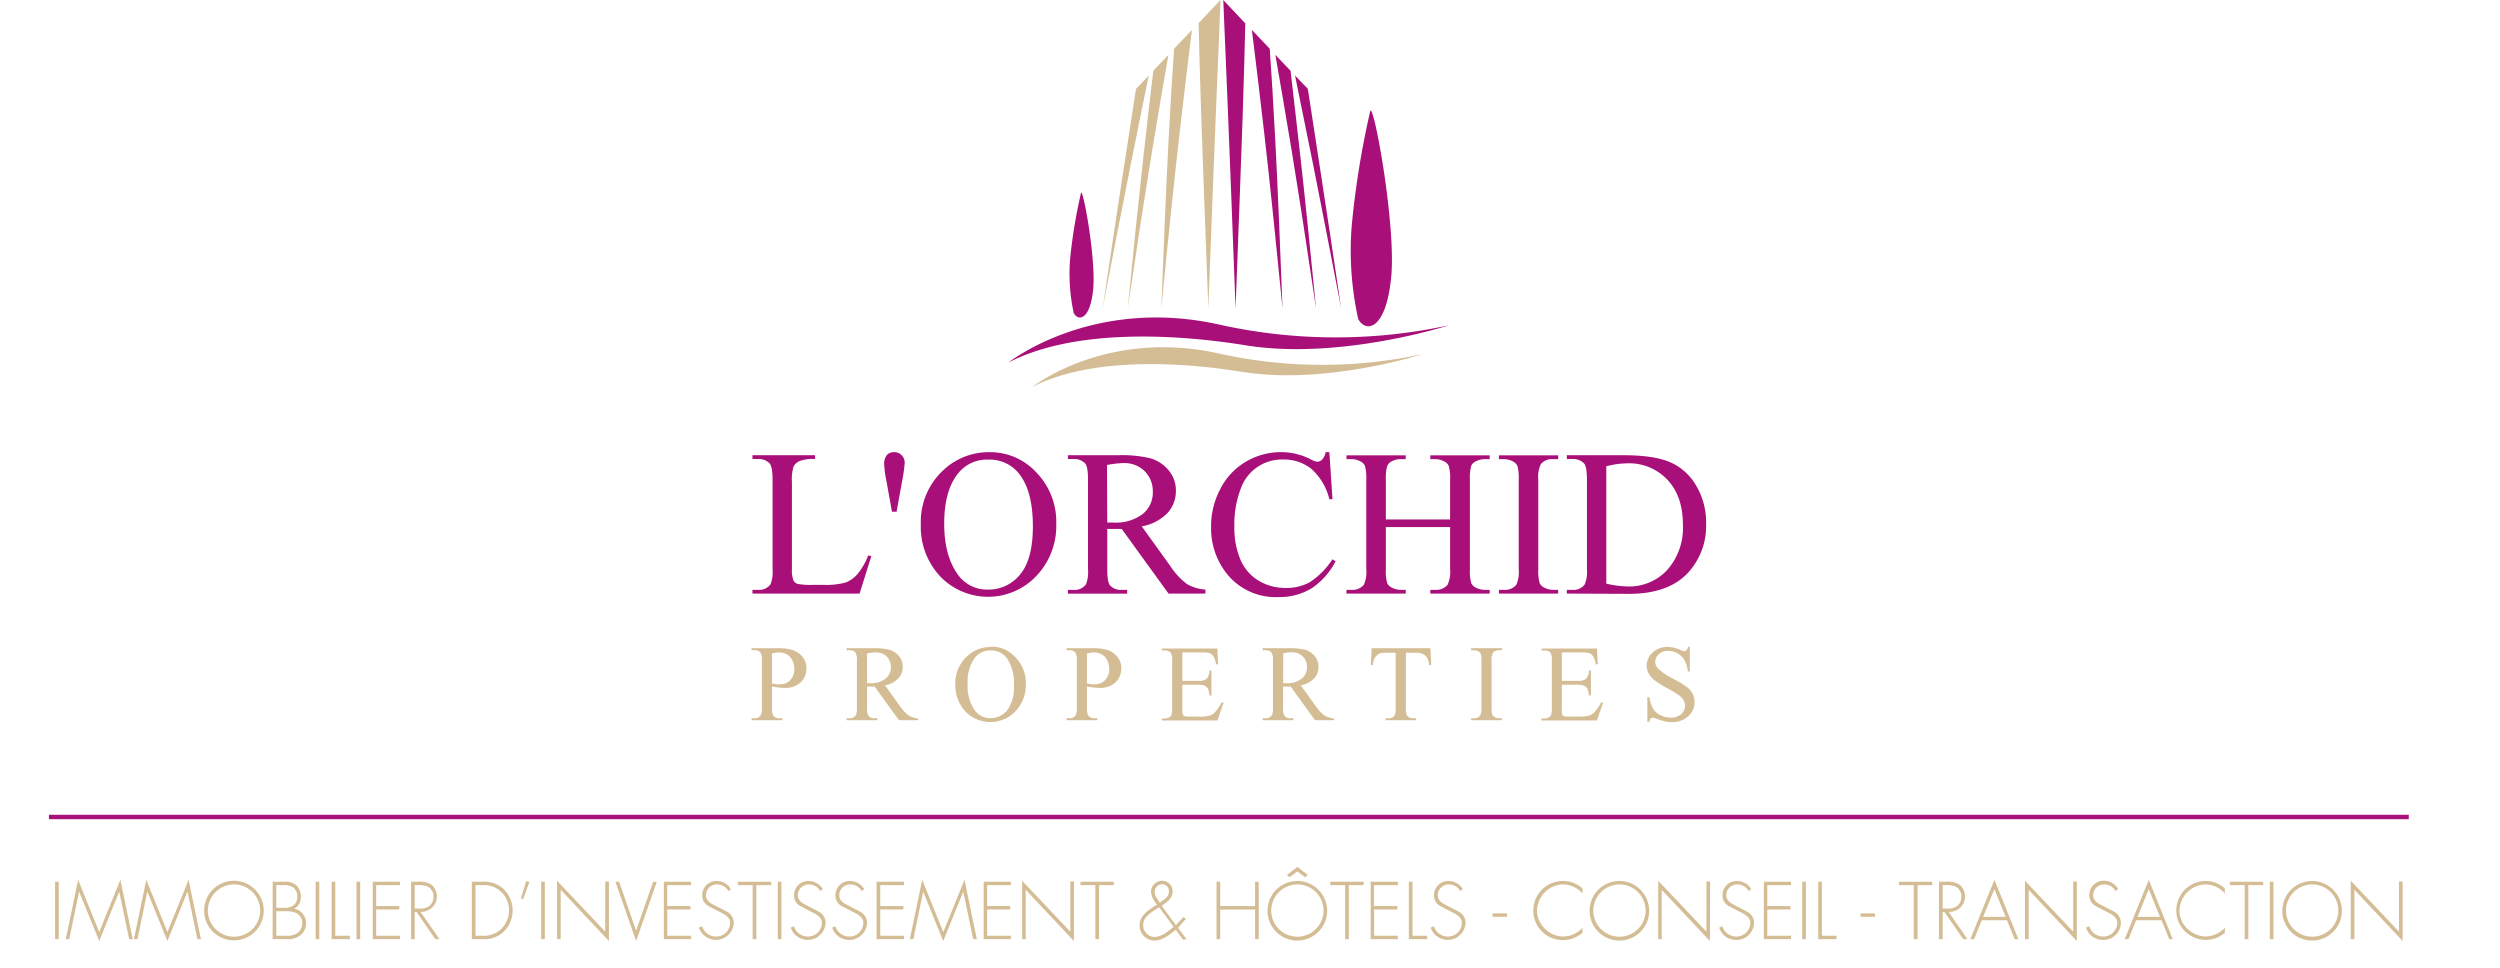 <svg id="Calque_1" data-name="Calque 1" xmlns="http://www.w3.org/2000/svg" xmlns:xlink="http://www.w3.org/1999/xlink" viewBox="0 0 459.83 177.97"><defs><style>.cls-1,.cls-2{fill:none;}.cls-2{stroke:#a80f79;stroke-width:0.81px;}.cls-3{fill:#d4bd95;}.cls-4{clip-path:url(#clip-path);}.cls-5{fill:#a80f79;}</style><clipPath id="clip-path"><rect class="cls-1" width="459.83" height="177.97"/></clipPath></defs><title>logo</title><line class="cls-2" x1="9" y1="150.27" x2="443.05" y2="150.27"/><path class="cls-3" d="M10.81,172.74h-.68V162.18h.68Z"/><path class="cls-3" d="M21.93,164h0l-3.68,9.09L14.55,164h0l-1.81,8.74h-.64l2.27-10.91,3.88,9.61,3.89-9.61,2.27,10.91h-.65Z"/><path class="cls-3" d="M34.48,164h0l-3.69,9.09L27.1,164h0l-1.81,8.74h-.65l2.27-10.91,3.88,9.61,3.9-9.61,2.27,10.91h-.65Z"/><path class="cls-3" d="M48.51,167.46A5.48,5.48,0,1,1,43,162,5.49,5.49,0,0,1,48.51,167.46Zm-10.28,0A4.81,4.81,0,1,0,43,162.67,4.83,4.83,0,0,0,38.23,167.46Z"/><path class="cls-3" d="M50.15,172.74V162.18h2.11a3.06,3.06,0,0,1,2.19.62,2.77,2.77,0,0,1,.88,2.18,2.29,2.29,0,0,1-1.22,2.16,2.65,2.65,0,0,1,2.18,2.66,2.76,2.76,0,0,1-1,2.18,3.42,3.42,0,0,1-2.46.76Zm.67-5.77H52a2.87,2.87,0,0,0,1.89-.39,1.88,1.88,0,0,0,.79-1.7,2,2,0,0,0-.87-1.73,3.29,3.29,0,0,0-1.81-.34H50.82Zm0,5.14h1.61a3.74,3.74,0,0,0,2.16-.4,2.25,2.25,0,0,0,1-1.88,2.08,2.08,0,0,0-1.09-1.89,5.12,5.12,0,0,0-2.23-.34H50.82Z"/><path class="cls-3" d="M58.73,172.74h-.67V162.18h.67Z"/><path class="cls-3" d="M61.67,172.11h2.69v.63H61V162.18h.67Z"/><path class="cls-3" d="M66.25,172.74h-.68V162.18h.68Z"/><path class="cls-3" d="M69.19,162.81v3.84h4.25v.63H69.19v4.83h4.37v.63h-5V162.18h5v.63Z"/><path class="cls-3" d="M80.84,172.74h-.77l-3.45-5h-.34v5h-.67V162.18h1.32a3.89,3.89,0,0,1,2.41.53,2.83,2.83,0,0,1-2,5Zm-3.7-5.63a2.66,2.66,0,0,0,1.85-.49,2.14,2.14,0,0,0,.74-1.67,2,2,0,0,0-1.12-1.9,4.46,4.46,0,0,0-1.89-.24h-.44v4.3Z"/><path class="cls-3" d="M86.78,162.18h1.91a5.2,5.2,0,0,1,3.92,1.33,5.47,5.47,0,0,1,.06,7.83,5.21,5.21,0,0,1-4,1.4H86.78Zm1.89,9.93a4.67,4.67,0,0,0,3.55-1.27,4.79,4.79,0,0,0,1.4-3.37,4.58,4.58,0,0,0-5-4.66H87.46v9.3Z"/><path class="cls-3" d="M97.38,162.22l-1.16,3.18-.42-.15,1-3.21Z"/><path class="cls-3" d="M100.21,172.74h-.67V162.18h.67Z"/><path class="cls-3" d="M112,173.09l-8.87-9.43v9.08h-.67V162l8.86,9.36v-9.22H112Z"/><path class="cls-3" d="M117,171.2h0l3.13-9h.67L117,173.09l-3.8-10.91h.68Z"/><path class="cls-3" d="M122.72,162.81v3.84H127v.63h-4.26v4.83h4.37v.63h-5V162.18h5v.63Z"/><path class="cls-3" d="M134,163.92a2.42,2.42,0,0,0-2.15-1.25,2,2,0,0,0-2,2c0,1.1,1,1.57,1.91,2l2,1.05a2.32,2.32,0,0,1,1.21,2.1,3.3,3.3,0,0,1-6.42.8l.59-.26a2.69,2.69,0,0,0,2.55,1.9,2.57,2.57,0,0,0,2.61-2.49c0-1.19-1.22-1.7-2.13-2.15l-1.91-1a2.12,2.12,0,0,1-1.09-1.89,2.58,2.58,0,0,1,2.7-2.68,3,3,0,0,1,2.58,1.48Z"/><path class="cls-3" d="M139.12,172.74h-.68v-9.93h-2.73v-.63h6.14v.63h-2.73Z"/><path class="cls-3" d="M143.73,172.74h-.67V162.18h.67Z"/><path class="cls-3" d="M150.89,163.92a2.41,2.41,0,0,0-2.14-1.25,2,2,0,0,0-2,2c0,1.1,1.05,1.57,1.9,2l2,1.05a2.32,2.32,0,0,1,1.21,2.1,3.3,3.3,0,0,1-6.42.8l.59-.26a2.68,2.68,0,0,0,2.55,1.9,2.57,2.57,0,0,0,2.6-2.49c0-1.19-1.22-1.7-2.13-2.15l-1.9-1a2.12,2.12,0,0,1-1.09-1.89,2.58,2.58,0,0,1,2.7-2.68,3,3,0,0,1,2.58,1.48Z"/><path class="cls-3" d="M158.51,163.92a2.42,2.42,0,0,0-2.15-1.25,2,2,0,0,0-2,2c0,1.1,1,1.57,1.91,2l2,1.05a2.33,2.33,0,0,1,1.2,2.1,3.29,3.29,0,0,1-6.41.8l.58-.26a2.69,2.69,0,0,0,2.55,1.9,2.57,2.57,0,0,0,2.61-2.49c0-1.19-1.22-1.7-2.13-2.15l-1.91-1a2.12,2.12,0,0,1-1.09-1.89,2.59,2.59,0,0,1,2.71-2.68,3,3,0,0,1,2.57,1.48Z"/><path class="cls-3" d="M161.91,162.81v3.84h4.25v.63h-4.25v4.83h4.37v.63h-5.05V162.18h5.05v.63Z"/><path class="cls-3" d="M177.18,164h0l-3.69,9.09L169.8,164h0l-1.8,8.74h-.65l2.27-10.91,3.88,9.61,3.9-9.61,2.27,10.91H179Z"/><path class="cls-3" d="M181.56,162.81v3.84h4.26v.63h-4.26v4.83h4.37v.63h-5V162.18h5v.63Z"/><path class="cls-3" d="M197.53,173.09l-8.87-9.43v9.08H188V162l8.86,9.36v-9.22h.68Z"/><path class="cls-3" d="M202.14,172.74h-.67v-9.93h-2.73v-.63h6.13v.63h-2.73Z"/><path class="cls-3" d="M216.26,171c-1.18,1-2.53,2-3.9,2a2.77,2.77,0,0,1-2.76-2.79c0-1.85,1.77-2.92,3.21-3.83A4.17,4.17,0,0,1,211.7,164a2.07,2.07,0,0,1,2.06-2,1.92,1.92,0,0,1,1.92,2c0,1.21-1,1.91-2,2.61l2.6,3.56,1.35-1.47.52.28-1.48,1.68,1.62,2.14h-.73Zm-3.73-3.68c-1,.64-2.26,1.45-2.26,2.78a2.14,2.14,0,0,0,2.09,2.23c1.23,0,2.52-1,3.5-1.86l-2.66-3.6Zm-.15-3.22c0,.75.56,1.31.93,1.94.75-.59,1.7-1,1.7-2.1a1.31,1.31,0,0,0-1.29-1.32A1.44,1.44,0,0,0,212.38,164.09Z"/><path class="cls-3" d="M230.85,166.66v-4.48h.67v10.56h-.67v-5.45h-6.42v5.45h-.67V162.18h.67v4.48Z"/><path class="cls-3" d="M244.1,167.46a5.48,5.48,0,1,1-5.47-5.42A5.49,5.49,0,0,1,244.1,167.46Zm-10.28,0a4.81,4.81,0,1,0,4.81-4.79A4.83,4.83,0,0,0,233.82,167.46Zm4.81-8,1.93,1.49-.53.4-1.4-1.08-1.43,1.08-.5-.4Z"/><path class="cls-3" d="M248.09,172.74h-.67v-9.93h-2.73v-.63h6.13v.63h-2.73Z"/><path class="cls-3" d="M252.71,162.81v3.84H257v.63h-4.26v4.83h4.37v.63h-5V162.18h5v.63Z"/><path class="cls-3" d="M259.81,172.11h2.69v.63h-3.37V162.18h.68Z"/><path class="cls-3" d="M268.6,163.92a2.4,2.4,0,0,0-2.14-1.25,2,2,0,0,0-2,2c0,1.1,1,1.57,1.9,2l2,1.05a2.32,2.32,0,0,1,1.21,2.1,3.3,3.3,0,0,1-6.42.8l.59-.26a2.68,2.68,0,0,0,2.55,1.9,2.56,2.56,0,0,0,2.6-2.49c0-1.19-1.21-1.7-2.13-2.15l-1.9-1a2.12,2.12,0,0,1-1.09-1.89,2.58,2.58,0,0,1,2.7-2.68,3,3,0,0,1,2.58,1.48Z"/><path class="cls-3" d="M277.2,168v.63h-2.67V168Z"/><path class="cls-3" d="M291.06,164.34a4.8,4.8,0,0,0-3.55-1.67,4.91,4.91,0,0,0-4.8,4.86,4.55,4.55,0,0,0,1.42,3.26,4.68,4.68,0,0,0,6.93-.15v.92a5.44,5.44,0,1,1-3.5-9.52,5.24,5.24,0,0,1,3.5,1.37Z"/><path class="cls-3" d="M303.34,167.46a5.48,5.48,0,1,1-5.48-5.42A5.5,5.5,0,0,1,303.34,167.46Zm-10.28,0a4.81,4.81,0,1,0,4.8-4.79A4.83,4.83,0,0,0,293.06,167.46Z"/><path class="cls-3" d="M314.51,173.09l-8.87-9.43v9.08H305V162l8.87,9.36v-9.22h.67Z"/><path class="cls-3" d="M321.66,163.92a2.41,2.41,0,0,0-2.14-1.25,2,2,0,0,0-2,2c0,1.1,1.05,1.57,1.9,2l2,1.05a2.31,2.31,0,0,1,1.2,2.1,3.23,3.23,0,0,1-3.3,3.07,3.26,3.26,0,0,1-3.11-2.27l.59-.26a2.68,2.68,0,0,0,2.55,1.9,2.57,2.57,0,0,0,2.6-2.49c0-1.19-1.22-1.7-2.13-2.15l-1.9-1a2.12,2.12,0,0,1-1.09-1.89,2.58,2.58,0,0,1,2.7-2.68,3,3,0,0,1,2.58,1.48Z"/><path class="cls-3" d="M325.06,162.81v3.84h4.26v.63h-4.26v4.83h4.37v.63h-5V162.18h5v.63Z"/><path class="cls-3" d="M332.16,172.74h-.67V162.18h.67Z"/><path class="cls-3" d="M335.1,172.11h2.69v.63h-3.36V162.18h.67Z"/><path class="cls-3" d="M344.87,168v.63h-2.66V168Z"/><path class="cls-3" d="M352.7,172.74H352v-9.93h-2.73v-.63h6.14v.63H352.7Z"/><path class="cls-3" d="M361.87,172.74h-.77l-3.45-5h-.33v5h-.68V162.18H358a3.89,3.89,0,0,1,2.41.53,2.83,2.83,0,0,1-2,5Zm-3.7-5.63a2.64,2.64,0,0,0,1.85-.49,2.14,2.14,0,0,0,.74-1.67,2,2,0,0,0-1.12-1.9,4.44,4.44,0,0,0-1.89-.24h-.43v4.3Z"/><path class="cls-3" d="M364.51,169.27l-1.41,3.47h-.69l4.43-10.91,4.41,10.91h-.69l-1.41-3.47Zm2.33-5.73-2.08,5.1h4.14Z"/><path class="cls-3" d="M382,173.09l-8.87-9.43v9.08h-.67V162l8.87,9.36v-9.22H382Z"/><path class="cls-3" d="M389.14,163.92a2.41,2.41,0,0,0-2.14-1.25,2,2,0,0,0-2,2c0,1.1,1.05,1.57,1.9,2l2,1.05a2.31,2.31,0,0,1,1.2,2.1,3.23,3.23,0,0,1-3.3,3.07,3.26,3.26,0,0,1-3.11-2.27l.59-.26a2.67,2.67,0,0,0,2.55,1.9,2.57,2.57,0,0,0,2.6-2.49c0-1.19-1.22-1.7-2.13-2.15l-1.9-1a2.13,2.13,0,0,1-1.1-1.89A2.59,2.59,0,0,1,387,162a3,3,0,0,1,2.58,1.48Z"/><path class="cls-3" d="M392.9,169.27l-1.41,3.47h-.69l4.43-10.91,4.41,10.91H399l-1.42-3.47Zm2.33-5.73-2.07,5.1h4.13Z"/><path class="cls-3" d="M409.23,164.34a4.8,4.8,0,0,0-3.54-1.67,4.91,4.91,0,0,0-4.81,4.86,4.55,4.55,0,0,0,1.42,3.26,5.07,5.07,0,0,0,3.39,1.46,5,5,0,0,0,3.54-1.61v.92a5.46,5.46,0,0,1-3.52,1.32,5.42,5.42,0,1,1,0-10.84,5.24,5.24,0,0,1,3.5,1.37Z"/><path class="cls-3" d="M413.54,172.74h-.67v-9.93h-2.73v-.63h6.13v.63h-2.73Z"/><path class="cls-3" d="M418.16,172.74h-.67V162.18h.67Z"/><path class="cls-3" d="M430.75,167.46a5.48,5.48,0,1,1-5.48-5.42A5.5,5.5,0,0,1,430.75,167.46Zm-10.28,0a4.81,4.81,0,1,0,4.8-4.79A4.83,4.83,0,0,0,420.47,167.46Z"/><path class="cls-3" d="M441.92,173.09l-8.87-9.43v9.08h-.67V162l8.87,9.36v-9.22h.67Z"/><g class="cls-4"><path class="cls-5" d="M159.65,102.15l.62.13-2.17,6.9H138.4v-.69h1a2.58,2.58,0,0,0,2.31-1,6.08,6.08,0,0,0,.39-2.77V88.25c0-1.58-.18-2.58-.53-3a2.73,2.73,0,0,0-2.17-.82h-1v-.7h11.52v.7a6.94,6.94,0,0,0-2.84.37,2.26,2.26,0,0,0-1.12,1,8.2,8.2,0,0,0-.3,2.87v16a5.16,5.16,0,0,0,.3,2.13,1.33,1.33,0,0,0,.7.59,12.58,12.58,0,0,0,2.92.18h1.86a13.42,13.42,0,0,0,4.11-.43,5.42,5.42,0,0,0,2.15-1.53,12.43,12.43,0,0,0,2-3.46"/><path class="cls-5" d="M164.06,94.12l-1-5.55a20.57,20.57,0,0,1-.43-3.11,2.63,2.63,0,0,1,.48-1.75,1.72,1.72,0,0,1,1.34-.54,1.86,1.86,0,0,1,1.39.55,2,2,0,0,1,.56,1.46,28.87,28.87,0,0,1-.49,3.41l-1,5.53Z"/><path class="cls-5" d="M181.71,84.54a6.72,6.72,0,0,0-5.48,2.53q-2.56,3.15-2.56,9.23t2.66,9.58a6.55,6.55,0,0,0,5.4,2.56,7.4,7.4,0,0,0,5.92-2.8q2.32-2.79,2.33-8.82,0-6.52-2.57-9.73a6.91,6.91,0,0,0-5.7-2.55m.36-1.37a11.52,11.52,0,0,1,8.58,3.76,13,13,0,0,1,3.63,9.39,13.37,13.37,0,0,1-3.66,9.62,12.22,12.22,0,0,1-17.68.09,13.37,13.37,0,0,1-3.57-9.66,12.88,12.88,0,0,1,4.13-9.88,12.16,12.16,0,0,1,8.57-3.32"/><path class="cls-5" d="M203.66,96.11h1.05a8.26,8.26,0,0,0,5.48-1.57,5.07,5.07,0,0,0,1.85-4,5.24,5.24,0,0,0-1.49-3.87,5.31,5.31,0,0,0-4-1.49,17.1,17.1,0,0,0-2.94.35Zm18.06,13.07h-6.79l-8.61-11.89c-.64,0-1.16,0-1.56,0h-.52l-.58,0v7.39c0,1.61.17,2.6.52,3a2.68,2.68,0,0,0,2.14.82h1v.69H196.42v-.69h1a2.56,2.56,0,0,0,2.31-1,6,6,0,0,0,.39-2.76V88.25c0-1.6-.17-2.59-.52-3a2.76,2.76,0,0,0-2.18-.82h-1v-.7h9.26a22.3,22.3,0,0,1,6,.59,6.84,6.84,0,0,1,3.26,2.18,5.66,5.66,0,0,1,1.34,3.78,5.94,5.94,0,0,1-1.53,4.07A8.68,8.68,0,0,1,210,96.81l5.25,7.29a13,13,0,0,0,3.09,3.34,7.84,7.84,0,0,0,3.38,1Z"/><path class="cls-5" d="M244.51,83.17l.58,8.65h-.58a10.91,10.91,0,0,0-3.32-5.59A8.1,8.1,0,0,0,236,84.52a8,8,0,0,0-7.79,5.38,18.32,18.32,0,0,0-1.17,7,15,15,0,0,0,1.1,6,8.32,8.32,0,0,0,3.33,3.89,9.57,9.57,0,0,0,5.08,1.35,8.89,8.89,0,0,0,4.37-1.06,14.45,14.45,0,0,0,4.16-4.21l.58.37a13.33,13.33,0,0,1-4.46,5,11.3,11.3,0,0,1-6.06,1.58,11.47,11.47,0,0,1-9.79-4.69,13.4,13.4,0,0,1-2.59-8.22,14.52,14.52,0,0,1,1.71-7,12.26,12.26,0,0,1,4.7-5,12.66,12.66,0,0,1,6.53-1.75,12,12,0,0,1,5.44,1.35,2.86,2.86,0,0,0,1.13.41,1.27,1.27,0,0,0,.88-.35,3,3,0,0,0,.69-1.41Z"/><path class="cls-5" d="M254.9,95.55h11.82V88.27a8.2,8.2,0,0,0-.25-2.57,1.64,1.64,0,0,0-.79-.8,3.41,3.41,0,0,0-1.7-.45h-.9v-.7H274v.7h-.9a3.56,3.56,0,0,0-1.71.43,1.59,1.59,0,0,0-.82.91,9.2,9.2,0,0,0-.21,2.48v16.41a8.52,8.52,0,0,0,.24,2.55,1.66,1.66,0,0,0,.77.81,3.57,3.57,0,0,0,1.73.45h.9v.69H263.08v-.69h.9a2.71,2.71,0,0,0,2.27-.92,5.53,5.53,0,0,0,.47-2.89V96.94H254.9v7.74a8.52,8.52,0,0,0,.24,2.55,1.66,1.66,0,0,0,.79.81,3.47,3.47,0,0,0,1.71.45h.92v.69h-10.9v-.69h.9a2.73,2.73,0,0,0,2.29-.92,5.71,5.71,0,0,0,.45-2.89V88.27a8.64,8.64,0,0,0-.24-2.57,1.73,1.73,0,0,0-.77-.8,3.57,3.57,0,0,0-1.73-.45h-.9v-.7h10.9v.7h-.92a3.56,3.56,0,0,0-1.71.43,1.56,1.56,0,0,0-.8.91,8.55,8.55,0,0,0-.23,2.48Z"/><path class="cls-5" d="M286.6,108.49v.69H275.7v-.69h.9a2.71,2.71,0,0,0,2.29-.92,5.71,5.71,0,0,0,.45-2.89V88.25a8.57,8.57,0,0,0-.24-2.55,1.73,1.73,0,0,0-.77-.8,3.57,3.57,0,0,0-1.73-.45h-.9v-.7h10.9v.7h-.92a2.69,2.69,0,0,0-2.27.91,5.58,5.58,0,0,0-.47,2.89v16.43a8.52,8.52,0,0,0,.24,2.55,1.66,1.66,0,0,0,.79.81,3.47,3.47,0,0,0,1.71.45Z"/><path class="cls-5" d="M295.45,107.35a19.13,19.13,0,0,0,4,.52,9.52,9.52,0,0,0,7.22-3.05,11.66,11.66,0,0,0,2.87-8.29q0-5.28-2.87-8.31a9.68,9.68,0,0,0-7.37-3,16.06,16.06,0,0,0-3.85.54Zm-7.26,1.83v-.69h1a2.52,2.52,0,0,0,2.29-1,6,6,0,0,0,.41-2.78V88.25c0-1.58-.17-2.58-.52-3a2.77,2.77,0,0,0-2.18-.82h-1v-.7h10.36q5.7,0,8.67,1.3A10.29,10.29,0,0,1,312,89.36a13.27,13.27,0,0,1,1.81,7,12.73,12.73,0,0,1-3.22,8.87q-3.61,4-11,4Z"/><path class="cls-3" d="M142,125.71c.35.07.66.12.92.15a6.56,6.56,0,0,0,.69,0,2.34,2.34,0,0,0,1.75-.79,2.86,2.86,0,0,0,.74-2,3.57,3.57,0,0,0-.36-1.59,2.44,2.44,0,0,0-1-1.11,3,3,0,0,0-1.47-.36,6,6,0,0,0-1.28.18Zm0,.56v3.86a2.7,2.7,0,0,0,.28,1.55,1.39,1.39,0,0,0,1.12.43h.51v.36h-5.68v-.36h.5a1.32,1.32,0,0,0,1.2-.55,3.18,3.18,0,0,0,.2-1.43v-8.56a2.85,2.85,0,0,0-.26-1.55,1.45,1.45,0,0,0-1.14-.43h-.5v-.36h4.86a8.73,8.73,0,0,1,2.8.36,3.94,3.94,0,0,1,1.73,1.24,3.15,3.15,0,0,1,.7,2.06,3.46,3.46,0,0,1-1.07,2.64,4.24,4.24,0,0,1-3,1,7.64,7.64,0,0,1-1-.07,12,12,0,0,1-1.2-.2"/><path class="cls-3" d="M159.48,125.66H160a4.28,4.28,0,0,0,2.86-.82,2.61,2.61,0,0,0,1-2.09,2.74,2.74,0,0,0-.77-2A2.79,2.79,0,0,0,161,120a8,8,0,0,0-1.53.19Zm9.4,6.81h-3.53l-4.49-6.19-.81,0h-.57v3.85a2.72,2.72,0,0,0,.27,1.55,1.38,1.38,0,0,0,1.11.43h.52v.36h-5.67v-.36h.5a1.32,1.32,0,0,0,1.2-.55,3.18,3.18,0,0,0,.2-1.43v-8.56a2.72,2.72,0,0,0-.27-1.55,1.43,1.43,0,0,0-1.13-.43h-.5v-.36h4.82a11.74,11.74,0,0,1,3.11.3,3.57,3.57,0,0,1,1.7,1.14,2.92,2.92,0,0,1,.7,2,3.07,3.07,0,0,1-.8,2.11,4.43,4.43,0,0,1-2.46,1.27l2.73,3.8a6.81,6.81,0,0,0,1.61,1.74,4.06,4.06,0,0,0,1.76.55Z"/><path class="cls-3" d="M182.17,119.64a3.5,3.5,0,0,0-2.85,1.32,7.44,7.44,0,0,0-1.34,4.8,7.9,7.9,0,0,0,1.39,5,3.42,3.42,0,0,0,2.81,1.33,3.84,3.84,0,0,0,3.08-1.46,7,7,0,0,0,1.22-4.59,8,8,0,0,0-1.34-5.06,3.58,3.58,0,0,0-3-1.33m.19-.72a6,6,0,0,1,4.47,2,6.78,6.78,0,0,1,1.89,4.89,7,7,0,0,1-1.91,5,6.37,6.37,0,0,1-9.2.05,7,7,0,0,1-1.86-5,6.69,6.69,0,0,1,2.15-5.15,6.34,6.34,0,0,1,4.46-1.73"/><path class="cls-3" d="M199.93,125.71c.35.07.65.12.92.15a6.39,6.39,0,0,0,.68,0,2.33,2.33,0,0,0,1.75-.79,2.81,2.81,0,0,0,.74-2,3.56,3.56,0,0,0-.35-1.59,2.46,2.46,0,0,0-1-1.11,2.9,2.9,0,0,0-1.46-.36,6,6,0,0,0-1.28.18Zm0,.56v3.86a2.72,2.72,0,0,0,.27,1.55,1.41,1.41,0,0,0,1.13.43h.5v.36h-5.67v-.36h.5a1.32,1.32,0,0,0,1.2-.55,3.18,3.18,0,0,0,.2-1.43v-8.56a2.72,2.72,0,0,0-.27-1.55,1.41,1.41,0,0,0-1.13-.43h-.5v-.36H201a8.79,8.79,0,0,1,2.81.36,3.94,3.94,0,0,1,1.73,1.24,3.21,3.21,0,0,1,.7,2.06,3.5,3.5,0,0,1-1.07,2.64,4.24,4.24,0,0,1-3,1,7.78,7.78,0,0,1-1-.07,11.82,11.82,0,0,1-1.19-.2"/><path class="cls-3" d="M217.47,120v5.23h2.91a2.38,2.38,0,0,0,1.52-.34,2.23,2.23,0,0,0,.56-1.58h.36v4.61h-.36a5.12,5.12,0,0,0-.27-1.24,1.22,1.22,0,0,0-.58-.54,3,3,0,0,0-1.23-.19h-2.91v4.36a4.06,4.06,0,0,0,.08,1.07.62.62,0,0,0,.27.31,1.77,1.77,0,0,0,.75.11h2.24a6.22,6.22,0,0,0,1.63-.16,2.42,2.42,0,0,0,1-.61,7.77,7.77,0,0,0,1.24-1.83h.39l-1.14,3.32H213.7v-.36h.47a1.87,1.87,0,0,0,.89-.23.79.79,0,0,0,.42-.46,4.35,4.35,0,0,0,.12-1.28v-8.61a2.82,2.82,0,0,0-.26-1.55,1.5,1.5,0,0,0-1.17-.39h-.47v-.36h10.21l.14,2.9h-.38a4.58,4.58,0,0,0-.45-1.44,1.52,1.52,0,0,0-.74-.59,4.34,4.34,0,0,0-1.38-.15Z"/><path class="cls-3" d="M236,125.66h.55a4.27,4.27,0,0,0,2.85-.82,2.62,2.62,0,0,0,1-2.09,2.7,2.7,0,0,0-.78-2,2.77,2.77,0,0,0-2.06-.78,8.14,8.14,0,0,0-1.53.19Zm9.4,6.81h-3.53l-4.48-6.19-.81,0H236v3.85a2.72,2.72,0,0,0,.27,1.55,1.39,1.39,0,0,0,1.12.43h.51v.36h-5.67v-.36h.5a1.32,1.32,0,0,0,1.2-.55,3,3,0,0,0,.21-1.43v-8.56a2.7,2.7,0,0,0-.28-1.55,1.41,1.41,0,0,0-1.13-.43h-.5v-.36H237a11.83,11.83,0,0,1,3.12.3,3.59,3.59,0,0,1,1.69,1.14,2.92,2.92,0,0,1,.7,2,3.06,3.06,0,0,1-.79,2.11,4.46,4.46,0,0,1-2.47,1.27l2.74,3.8a6.64,6.64,0,0,0,1.61,1.74,4,4,0,0,0,1.75.55Z"/><path class="cls-3" d="M263.1,119.23l.15,3.1h-.37a3.86,3.86,0,0,0-.3-1.17,2,2,0,0,0-.8-.83,2.83,2.83,0,0,0-1.33-.27h-1.86v10.11a2.78,2.78,0,0,0,.26,1.53,1.48,1.48,0,0,0,1.14.41h.46v.36h-5.61v-.36h.47a1.35,1.35,0,0,0,1.19-.51,3,3,0,0,0,.21-1.43V120.06h-1.59a4.54,4.54,0,0,0-1.32.13,1.91,1.91,0,0,0-.87.72,2.91,2.91,0,0,0-.43,1.42h-.37l.16-3.1Z"/><path class="cls-3" d="M276.26,132.11v.36h-5.68v-.36h.47a1.4,1.4,0,0,0,1.19-.48,2.91,2.91,0,0,0,.24-1.5v-8.56a4.22,4.22,0,0,0-.13-1.33.89.89,0,0,0-.4-.42,1.94,1.94,0,0,0-.9-.23h-.47v-.36h5.68v.36h-.48a1.4,1.4,0,0,0-1.18.48,2.78,2.78,0,0,0-.25,1.5v8.56a4.42,4.42,0,0,0,.13,1.32.79.79,0,0,0,.41.42,1.78,1.78,0,0,0,.89.24Z"/><path class="cls-3" d="M287.27,120v5.23h2.91a2.35,2.35,0,0,0,1.51-.34,2.18,2.18,0,0,0,.57-1.58h.36v4.61h-.36a5.49,5.49,0,0,0-.28-1.24,1.2,1.2,0,0,0-.57-.54,3,3,0,0,0-1.23-.19h-2.91v4.36a4.27,4.27,0,0,0,.07,1.07.7.7,0,0,0,.28.31,1.71,1.71,0,0,0,.74.11h2.25a6.28,6.28,0,0,0,1.63-.16,2.46,2.46,0,0,0,1-.61,7.48,7.48,0,0,0,1.24-1.83h.39l-1.14,3.32H283.5v-.36H284a1.84,1.84,0,0,0,.89-.23.84.84,0,0,0,.43-.46,4.87,4.87,0,0,0,.11-1.28v-8.61a2.85,2.85,0,0,0-.25-1.55,1.54,1.54,0,0,0-1.18-.39h-.46v-.36h10.2l.15,2.9h-.38a4.53,4.53,0,0,0-.46-1.44,1.49,1.49,0,0,0-.73-.59,4.34,4.34,0,0,0-1.38-.15Z"/><path class="cls-3" d="M310.81,118.92v4.58h-.36a5.93,5.93,0,0,0-.63-2.1,3.28,3.28,0,0,0-1.29-1.24,3.64,3.64,0,0,0-1.74-.45,2.33,2.33,0,0,0-1.68.62,1.88,1.88,0,0,0-.66,1.41,1.67,1.67,0,0,0,.42,1.1,10.55,10.55,0,0,0,2.88,2,21.47,21.47,0,0,1,2.53,1.53,3.83,3.83,0,0,1,1.05,1.26,3.32,3.32,0,0,1,.36,1.51,3.41,3.41,0,0,1-1.17,2.59,4.18,4.18,0,0,1-3,1.09,6.21,6.21,0,0,1-1.08-.09,11.5,11.5,0,0,1-1.26-.35A5.29,5.29,0,0,0,304,132a.5.5,0,0,0-.39.15,1.22,1.22,0,0,0-.21.6H303v-4.54h.36a6.56,6.56,0,0,0,.68,2.13,3.25,3.25,0,0,0,1.32,1.18,4.09,4.09,0,0,0,1.94.47,2.78,2.78,0,0,0,1.93-.64,2,2,0,0,0,.7-1.53,2,2,0,0,0-.27-1,2.75,2.75,0,0,0-.83-.93,23.42,23.42,0,0,0-2.08-1.25,19.69,19.69,0,0,1-2.42-1.52,4,4,0,0,1-1.09-1.25,3.14,3.14,0,0,1-.37-1.5A3.28,3.28,0,0,1,304,120a3.91,3.91,0,0,1,2.78-1,5.71,5.71,0,0,1,2.24.52,2.39,2.39,0,0,0,.77.25.53.53,0,0,0,.41-.16,1.12,1.12,0,0,0,.26-.61Z"/><path class="cls-5" d="M185.5,66.68s15.26-12.18,38.66-7a98.58,98.58,0,0,0,42.39.14s-20.1,6.5-37.45,3.69c-15-2.42-32.42-2.65-43.6,3.17"/><path class="cls-3" d="M212.14,13l2.77-2.91c-.88,5.07-1.88,10.88-3,17.62-1.29,7.93-2.76,17.44-4.49,29.05,1.12-11.41,2.06-20.48,2.88-27.88.68-6.15,1.3-11.37,1.83-15.88m3.78-4,3.33-3.5c-.66,5.28-1.41,11.41-2.23,18.62-1,8.66-2.1,19.28-3.41,32.61.5-13.1.93-23.19,1.35-31.2.34-6.51.67-11.94,1-16.53m4.55-4.78,4-4.25c-.22,5.53-.5,12-.82,19.83-.39,9.55-.86,21.51-1.43,36.93-.57-15.14-1-26.45-1.3-35.2-.24-6.95-.38-12.61-.49-17.31M208.94,16.37c.75-.79,1.53-1.62,2.35-2.47-1,4.9-2.14,10.45-3.4,16.79-1.46,7.33-3.13,15.91-5.08,26.07,1.47-10,2.71-18.21,3.77-25.08l2.36-15.31"/><path class="cls-5" d="M237.36,13l-2.78-2.91c.88,5.07,1.89,10.88,3,17.62,1.3,7.93,2.76,17.44,4.49,29.05-1.12-11.41-2.05-20.48-2.88-27.88-.68-6.15-1.3-11.37-1.82-15.88m-3.79-4-3.32-3.5c.65,5.28,1.41,11.41,2.23,18.62,1,8.66,2.09,19.28,3.41,32.61-.5-13.1-.93-23.19-1.35-31.2-.34-6.51-.68-11.94-1-16.53M229,4.25,225,0c.22,5.53.5,12,.83,19.83.39,9.55.85,21.51,1.43,36.93.57-15.14,1-26.45,1.3-35.2.23-6.95.38-12.61.49-17.31m11.53,12.12L238.2,13.9c1,4.9,2.14,10.45,3.41,16.79,1.46,7.33,3.12,15.91,5.08,26.07-1.48-10-2.72-18.21-3.78-25.08-.9-5.84-1.68-10.89-2.35-15.31"/><path class="cls-5" d="M249.83,58.74a58.3,58.3,0,0,1-1.21-17.18,162.82,162.82,0,0,1,3.38-21c.49-2.67,4.85,20.8,3.88,30.48s-4.6,10.16-6,7.74"/><path class="cls-5" d="M197.52,57.69a33.88,33.88,0,0,1-.7-9.95,94.45,94.45,0,0,1,2-12.19c.29-1.54,2.8,12.05,2.25,17.66s-2.67,5.88-3.51,4.48"/><path class="cls-3" d="M189.8,71.23S203.35,60.42,224.11,65a87.54,87.54,0,0,0,37.61.12s-17.84,5.77-33.23,3.28c-13.31-2.15-28.77-2.35-38.69,2.81"/></g></svg>